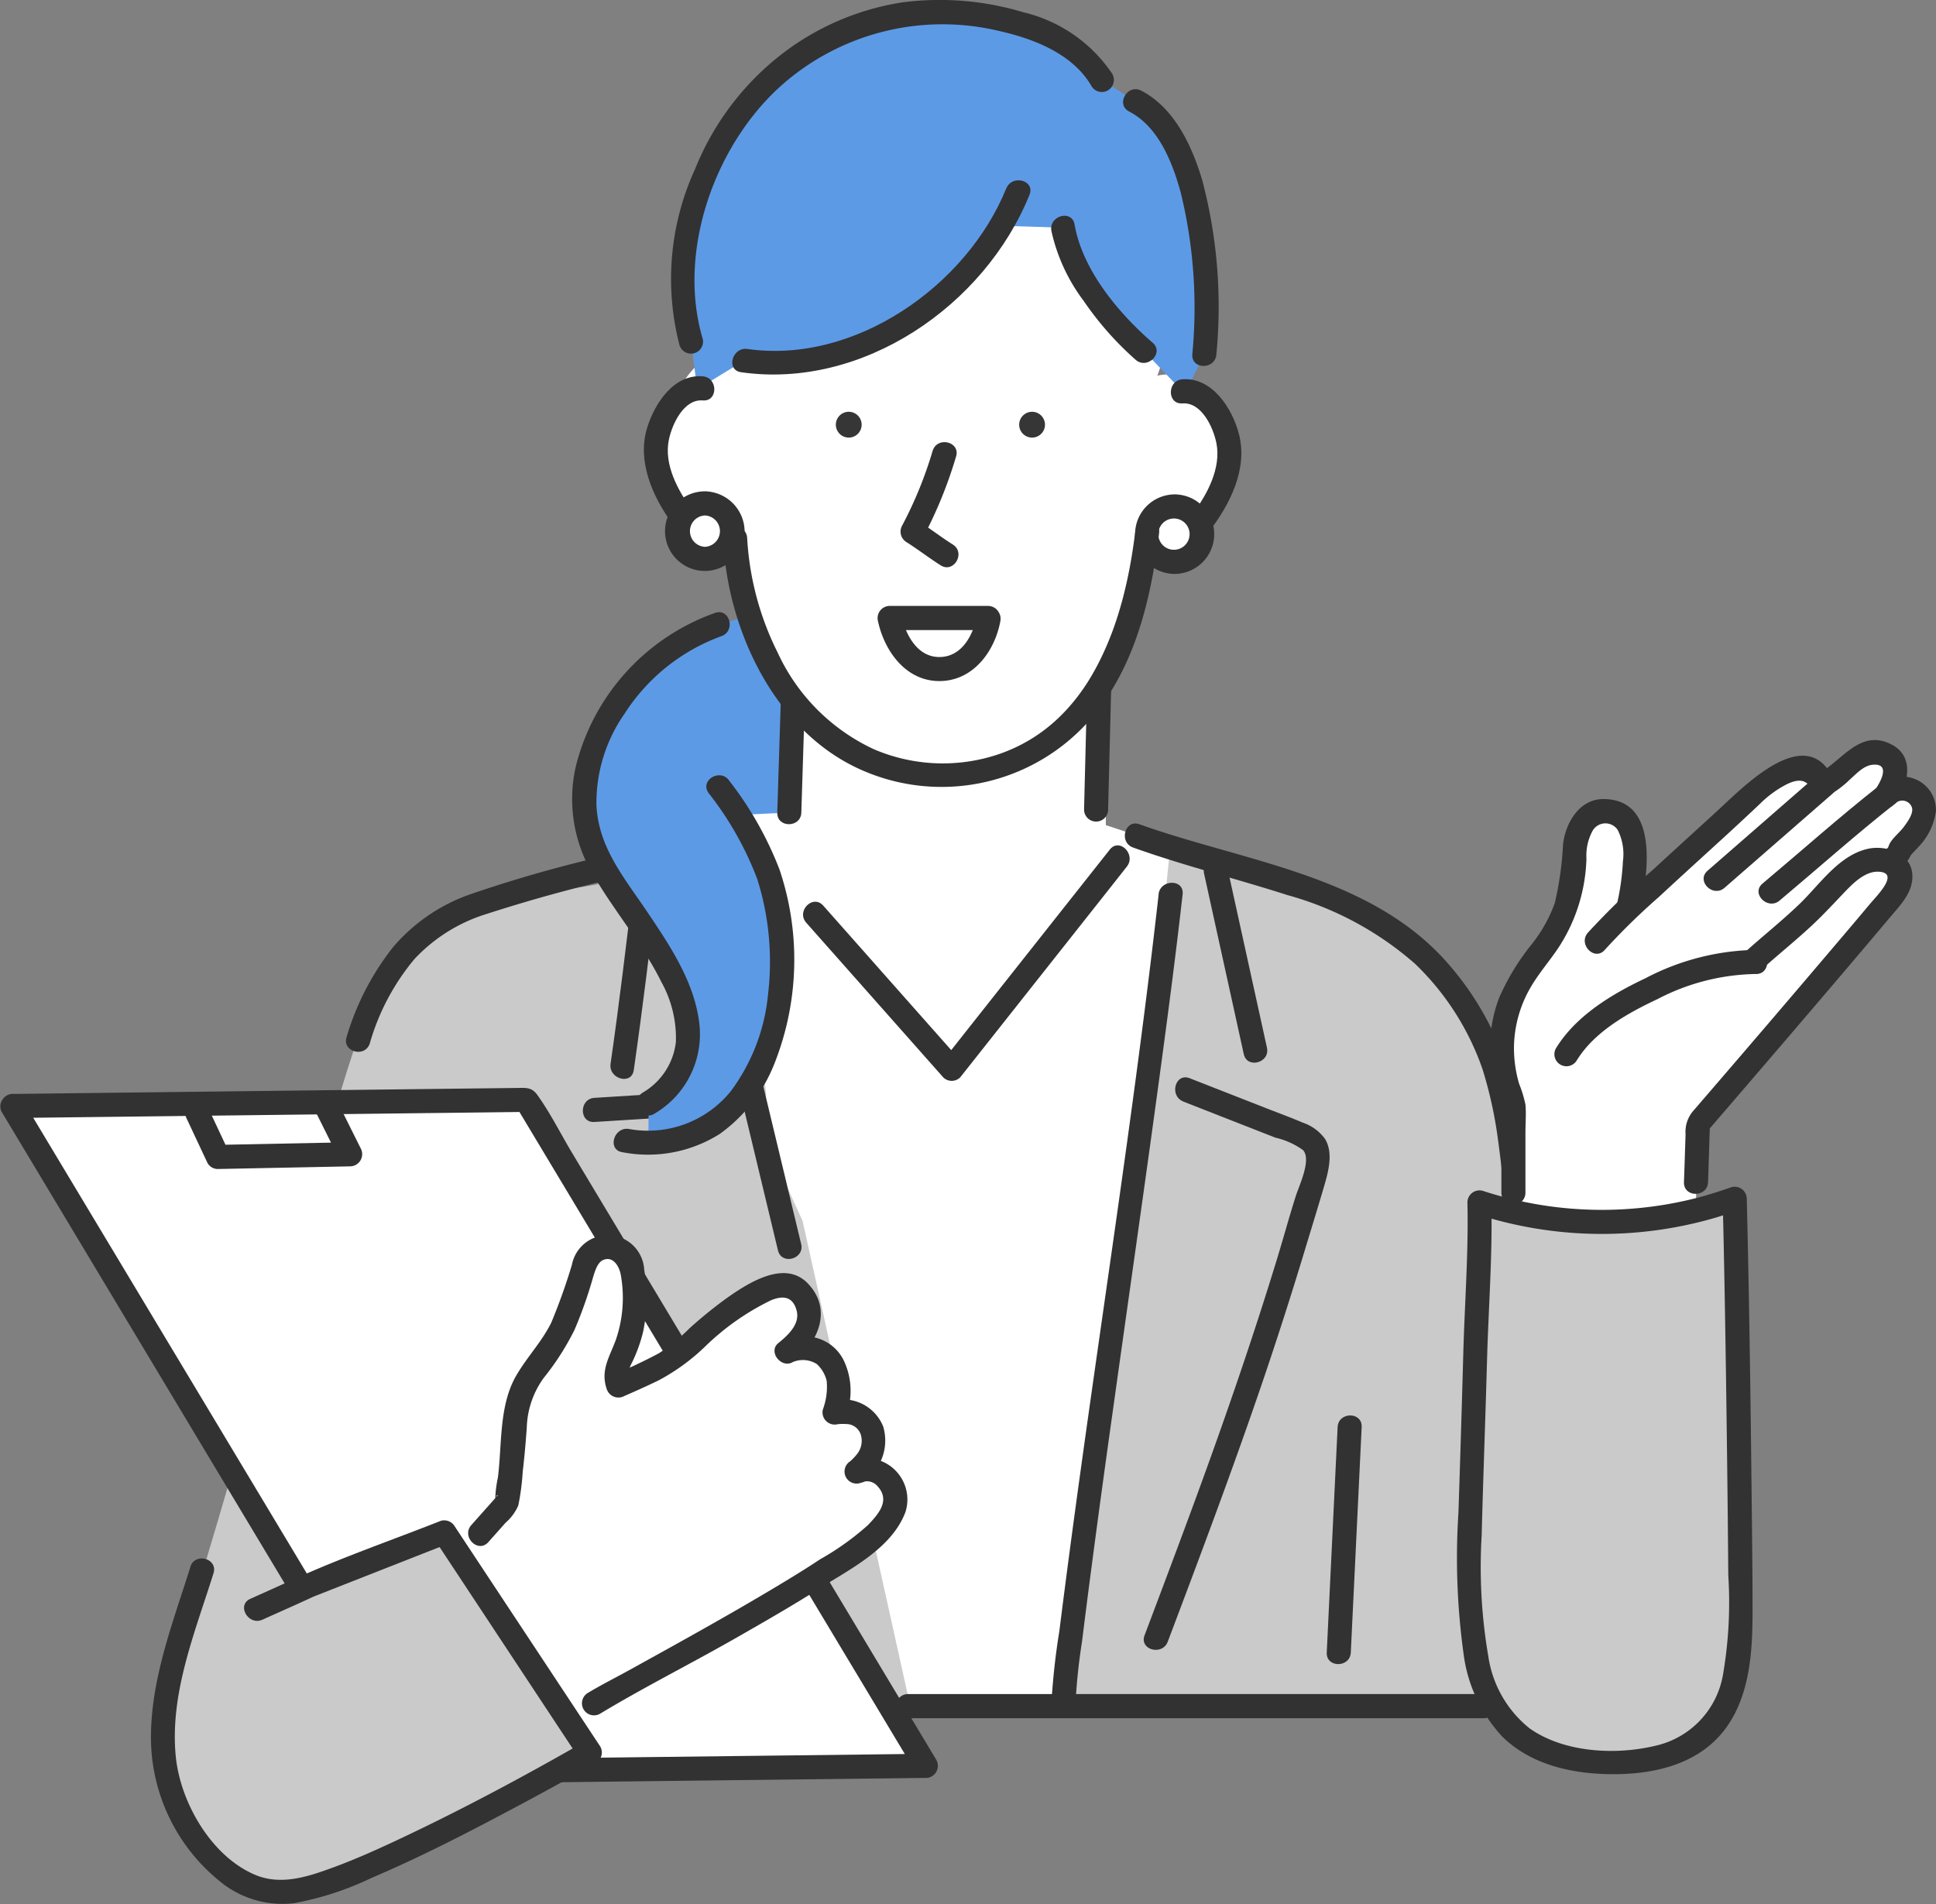 <svg xmlns="http://www.w3.org/2000/svg" width="122" height="120" viewBox="0 0 122 120">
  <rect x="0" y="0" width="122" height="120" fill="#808080" stroke="none"/>
  <g id="グループ_717" data-name="グループ 717" transform="translate(16160 -3303.645)">
    <path id="パス_717" data-name="パス 717" d="M318.707,360.568l-19.513-1-.334,8.193-5.337,1.17,1.167,55.681h26.685l2.168-54.009-4.837-1.6Z" transform="translate(-16409.02 2986.647)" fill="#fff"/>
    <path id="パス_718" data-name="パス 718" d="M80.124,544.016l17.011.836L108.143,508.4l-17.512-.334c-1.876,5.085-6.35,22.492-10.507,35.951" transform="translate(-16227.976 2860.721)" fill="#cacaca"/>
    <path id="パス_719" data-name="パス 719" d="M464.145,446.655a20.225,20.225,0,0,0-2.635-4.438,15.572,15.572,0,0,0-3.6-3.3c-3.067-2.035-6.7-2.976-10.786-4.162l-.153.53v0l-2.92-.924c-.394,3.5-.85,10.09-1.461,14.571-1.741,12.763-4.895,29.011-6.041,39.1,0,0,5.422.328,5.667,0h23.849s.032-33.158-.087-34.138a25.433,25.433,0,0,0-1.831-7.247" transform="translate(-16530.359 2923.218)" fill="#cacaca"/>
    <path id="パス_720" data-name="パス 720" d="M167,451.078c1.35-1.678.068-3.566-1.024-5.845-.832-1.734-.919-6.277-2-7.859-.372-.542-1.541-2.568-1.834-3.01l-4.892,1.729c-2.89.635-6.144.56-8.874,1.731-3.527,1.512-5.385,4.648-6.5,8.162l-1.251,42.723,36.024-.836-6.766-30.493Z" transform="translate(-16279.304 2923.218)" fill="#cacaca"/>
    <path id="パス_721" data-name="パス 721" d="M468.046,422.491c3.2,1.147,6.5,1.959,9.737,3a20.4,20.4,0,0,1,8.036,4.333,16.858,16.858,0,0,1,4.25,6.651,26.588,26.588,0,0,1,.968,4.409,106.507,106.507,0,0,1,.94,12.429c.142,4.453.158,8.909.126,13.363-.024,3.335-.124,6.673-.1,10.009a.758.758,0,0,0,1.516,0c-.061-7.451.206-14.895,0-22.347a121.51,121.51,0,0,0-.91-13.06,31.5,31.5,0,0,0-.956-4.807,18.562,18.562,0,0,0-3.5-6.359c-4.846-5.865-12.972-6.675-19.708-9.088-.92-.33-1.317,1.138-.4,1.466" transform="translate(-16556.641 2934.57)" fill="#323232"/>
    <path id="パス_722" data-name="パス 722" d="M552.085,667.12l-.6,12.45-.085,1.758c-.047.978,1.469.975,1.516,0l.6-12.45q.042-.879.085-1.758c.047-.978-1.469-.975-1.516,0" transform="translate(-16627.793 2726.465)" fill="#323232"/>
    <path id="パス_723" data-name="パス 723" d="M162.785,430.529a84.168,84.168,0,0,0-11.165,2.989,11.261,11.261,0,0,0-4.866,3.332,16.8,16.8,0,0,0-2.927,5.664c-.3.933,1.163,1.333,1.462.4a14.489,14.489,0,0,1,2.812-5.312,10.4,10.4,0,0,1,4.561-2.848,97.093,97.093,0,0,1,10.526-2.763c.953-.21.549-1.676-.4-1.466" transform="translate(-16281.985 2926.489)" fill="#323232"/>
    <path id="パス_724" data-name="パス 724" d="M284.167,430.413l5.192,21.63.728,3.034c.228.951,1.691.548,1.462-.4l-5.192-21.63-.728-3.034c-.228-.951-1.691-.548-1.462.4" transform="translate(-16401.063 2927.372)" fill="#323232"/>
    <path id="パス_725" data-name="パス 725" d="M443.778,446.271c-1.56,13.837-3.775,27.6-5.607,41.4q-.335,2.523-.652,5.048a42.9,42.9,0,0,0-.5,4.636.758.758,0,0,0,1.516,0,37.284,37.284,0,0,1,.414-3.986q.279-2.257.576-4.512.658-5.012,1.364-10.018c.954-6.839,1.938-13.675,2.869-20.517.545-4.012,1.077-8.026,1.531-12.05.109-.97-1.408-.963-1.516,0" transform="translate(-16530.764 2913.736)" fill="#323232"/>
    <path id="パス_726" data-name="パス 726" d="M500.338,436.448q1.245,5.687,2.5,11.37c.21.955,1.672.551,1.462-.4q-1.251-5.685-2.5-11.37c-.209-.955-1.671-.551-1.462.4" transform="translate(-16584.461 2922.257)" fill="#323232"/>
    <path id="パス_727" data-name="パス 727" d="M477.846,527.765l3.894,1.525,1.914.75a4.827,4.827,0,0,1,1.746.789c.538.606-.254,2.238-.464,2.9-.413,1.305-.774,2.628-1.174,3.938-1.545,5.054-3.272,10.048-5.09,15.009-1.069,2.916-2.165,5.822-3.262,8.728-.346.916,1.119,1.312,1.462.4,2.054-5.437,4.1-10.877,5.975-16.38q1.382-4.065,2.626-8.175c.416-1.377.842-2.753,1.247-4.133.269-.916.6-2.117.059-3a2.861,2.861,0,0,0-1.384-1.016c-.756-.323-1.53-.606-2.294-.906l-4.851-1.9c-.909-.356-1.3,1.113-.4,1.466" transform="translate(-16563.283 2845.305)" fill="#323232"/>
    <path id="パス_728" data-name="パス 728" d="M255.15,442.426c-.444,3.759-.895,7.52-1.434,11.267-.138.957,1.323,1.37,1.462.4.559-3.881,1.028-7.777,1.488-11.671.115-.97-1.4-.961-1.516,0" transform="translate(-16375.24 2916.996)" fill="#323232"/>
    <path id="パス_729" data-name="パス 729" d="M333.968,434.921l7.554,8.529,1.078,1.217a.759.759,0,0,0,1.072,0l9.2-11.633,1.3-1.649c.6-.759-.466-1.841-1.072-1.075l-9.2,11.633-1.3,1.649h1.072l-7.554-8.53-1.078-1.217c-.649-.733-1.718.345-1.072,1.075" transform="translate(-16443.162 2926.877)" fill="#323232"/>
    <path id="パス_730" data-name="パス 730" d="M248.747,532.331l-5.768.361c-.969.061-.976,1.581,0,1.52l5.768-.361c.969-.061.976-1.581,0-1.52" transform="translate(-16365.521 2840.145)" fill="#323232"/>
    <path id="パス_731" data-name="パス 731" d="M251.287,335.361c-5.123,1.731-8.5,7.055-8.444,10.961a8.1,8.1,0,0,0,1.646,5.088c.294.441.627.916,1,1.458a37.763,37.763,0,0,1,3,4.911c1.316,2.747,1.493,5.817-1.588,7.745l-.023,2.488a6.991,6.991,0,0,0,4.96-1.874c2.767-2.558,3.776-7.277,3.394-11.243a15.544,15.544,0,0,0-.228-1.555,13.936,13.936,0,0,0-2.462-5.981l3.222-.146.217-6.909.1-.075a17.168,17.168,0,0,1-2.785-5.424Z" transform="translate(-16366.023 3007.645)" fill="#5d9ae6"/>
    <path id="パス_732" data-name="パス 732" d="M246.835,333.388a13.79,13.79,0,0,0-8.776,9.672,9.252,9.252,0,0,0,.829,6.363c1.37,2.514,3.3,4.673,4.575,7.253a7.25,7.25,0,0,1,.9,3.759,4.243,4.243,0,0,1-2.1,3.194c-.816.53-.057,1.847.765,1.313a5.8,5.8,0,0,0,2.813-5.666c-.3-2.634-1.891-4.981-3.337-7.124-1.43-2.119-3.033-4.014-3.147-6.675a9.8,9.8,0,0,1,1.764-5.722,12.2,12.2,0,0,1,6.112-4.9c.916-.32.522-1.789-.4-1.466" transform="translate(-16361.772 3008.884)" fill="#323232"/>
    <path id="パス_733" data-name="パス 733" d="M261.027,402.085a20.423,20.423,0,0,1,3.076,5.43,17.279,17.279,0,0,1,.69,7.189,12.188,12.188,0,0,1-2.353,6.182,6.708,6.708,0,0,1-6.432,2.382c-.955-.14-1.367,1.324-.4,1.466a8.475,8.475,0,0,0,6.134-1.152,9.9,9.9,0,0,0,3.444-4.431,17.781,17.781,0,0,0,.318-12.242,22.027,22.027,0,0,0-3.165-5.591c-.552-.8-1.867-.039-1.309.767" transform="translate(-16376.385 2951.529)" fill="#323232"/>
    <path id="パス_734" data-name="パス 734" d="M310.339,151.619a2.922,2.922,0,0,0-2.991-1.057,11.626,11.626,0,0,0-7.484-15.191l-.087,2.728a16.328,16.328,0,0,1-11.044,8.764c-3.849.846-8.5.538-10.936,3.645-1.146,1.462-1.933,4.854-1.214,6.569s1.815,2.894,3.669,2.843c.19,5.173,2.759,11.189,7.172,13.879a11.754,11.754,0,0,0,13.009-.836c3.569-2.868,5.277-9.363,6.424-13.8.032,1.239,1.878,1.04,3.082.76s1.057-1.468,1.334-2.675.672-1.353.388-2.559a7.207,7.207,0,0,0-1.322-3.067" transform="translate(-16394.416 3176.761)" fill="#fff"/>
    <path id="パス_735" data-name="パス 735" d="M312.211,90.172l-2.085-1.311c-2.2-3.991-10.21-5.127-14.508-3.71a16.152,16.152,0,0,0-9.044,6.861c-2.325,3.807-3.714,8.947-2.342,13.362l.37,2.891c.043,0,.088-.005.132-.005l2.837-1.731c6.236.956,12.962-3.065,16.186-8.5l3.906.122c.4,2.607,3.114,6.08,5.117,7.79l2.412,2.523a1.5,1.5,0,0,1,.227-.017l1.151-2.316c.607-8.513-1.326-14.442-4.358-15.962" transform="translate(-16400.676 3219.843)" fill="#5d9ae6"/>
    <path id="パス_736" data-name="パス 736" d="M478.494,289.506a1.744,1.744,0,0,0-1.741,1.684c0,.022,0,.043,0,.065a1.743,1.743,0,1,0,1.743-1.749" transform="translate(-16564.467 3046.057)" fill="#fff"/>
    <path id="パス_737" data-name="パス 737" d="M283.244,288.252a1.748,1.748,0,1,0,1.689,2.185,1.709,1.709,0,0,0,.055-.436,1.747,1.747,0,0,0-1.745-1.749" transform="translate(-16398.82 3047.12)" fill="#fff"/>
    <path id="パス_738" data-name="パス 738" d="M300.553,296.868c.234,5.518,3.017,11.69,8.079,14.3a12.452,12.452,0,0,0,15.927-3.993c2.168-3.1,3.012-6.925,3.467-10.624.119-.969-1.4-.96-1.516,0-.691,5.621-2.771,12-8.683,13.96a11,11,0,0,1-7.793-.352,12.447,12.447,0,0,1-6.043-6.08,18.4,18.4,0,0,1-1.923-7.209c-.041-.974-1.558-.98-1.516,0" transform="translate(-16414.984 3040.698)" fill="#323232"/>
    <path id="パス_739" data-name="パス 739" d="M376.312,263.372a25.383,25.383,0,0,1-1.93,4.738.775.775,0,0,0,.272,1.04c.736.464,1.422,1,2.158,1.465.829.521,1.591-.793.765-1.313-.737-.463-1.422-1-2.158-1.465l.272,1.04a27.383,27.383,0,0,0,2.083-5.1c.319-.927-1.145-1.325-1.462-.4" transform="translate(-16477.533 3068.661)" fill="#323232"/>
    <path id="パス_740" data-name="パス 740" d="M452.08,369.225l.188-7.5a.758.758,0,0,0-1.516,0q-.094,3.752-.188,7.5a.758.758,0,0,0,1.516,0" transform="translate(-16542.25 2985.442)" fill="#323232"/>
    <path id="パス_741" data-name="パス 741" d="M323.278,366.891q-.108,3.455-.217,6.909c-.031.979,1.486.977,1.516,0q.108-3.455.217-6.909c.031-.979-1.486-.977-1.516,0" transform="translate(-16434.08 2981.057)" fill="#323232"/>
    <path id="パス_742" data-name="パス 742" d="M306.585,84.211a9.345,9.345,0,0,0-5.616-3.9,18.233,18.233,0,0,0-7.629-.624,16.573,16.573,0,0,0-7.534,3.213,17.319,17.319,0,0,0-5.528,7.3,16.6,16.6,0,0,0-.973,11.106.759.759,0,0,0,1.462-.4c-1.66-5.552.793-12.364,5.086-16.1a15.3,15.3,0,0,1,13.5-3.337c2.213.489,4.732,1.437,5.919,3.513a.759.759,0,0,0,1.309-.767" transform="translate(-16396.48 3224.108)" fill="#323232"/>
    <path id="パス_743" data-name="パス 743" d="M271.329,235.5c-1.832-.147-3.048,1.727-3.515,3.279-.623,2.067.335,4.26,1.533,5.92.567.785,1.882.027,1.309-.767-.887-1.229-1.79-2.86-1.463-4.435.206-.992.943-2.572,2.136-2.476.973.078.968-1.442,0-1.52" transform="translate(-16387.043 3091.861)" fill="#323232"/>
    <path id="パス_744" data-name="パス 744" d="M487.393,238.27c1.194-.088,1.929,1.485,2.135,2.479.331,1.6-.6,3.328-1.55,4.549-.591.764.475,1.847,1.072,1.075,1.322-1.708,2.48-3.96,1.9-6.181-.419-1.611-1.682-3.581-3.56-3.442-.967.071-.975,1.592,0,1.52" transform="translate(-16572.879 3090.799)" fill="#323232"/>
    <path id="パス_745" data-name="パス 745" d="M467.155,117.916c1.849.961,2.723,3.191,3.247,5.088a30.645,30.645,0,0,1,.735,10.218c-.067.976,1.45.972,1.516,0a31.15,31.15,0,0,0-.894-10.987c-.644-2.152-1.75-4.546-3.839-5.632-.865-.449-1.633.862-.765,1.313" transform="translate(-16556.002 3192.755)" fill="#323232"/>
    <path id="パス_746" data-name="パス 746" d="M436.919,169.95a11.419,11.419,0,0,0,2.035,4.413,19.945,19.945,0,0,0,3.277,3.713c.735.637,1.812-.434,1.072-1.075-2.147-1.862-4.422-4.572-4.922-7.455-.167-.962-1.628-.554-1.462.4" transform="translate(-16530.664 3148.247)" fill="#323232"/>
    <path id="パス_747" data-name="パス 747" d="M321.614,154.784c-2.49,6.156-9.562,11.1-16.316,10.126-.954-.137-1.367,1.327-.4,1.466,7.65,1.1,15.348-4.184,18.181-11.187.366-.906-1.1-1.3-1.462-.4" transform="translate(-16418.201 3160.728)" fill="#323232"/>
    <path id="パス_748" data-name="パス 748" d="M279.017,283.244a2.508,2.508,0,1,0,2.5,2.509,2.546,2.546,0,0,0-2.5-2.509c-.975-.053-.972,1.467,0,1.52a.989.989,0,0,1,0,1.976.989.989,0,0,1,0-1.976c.97-.056.976-1.576,0-1.52" transform="translate(-16394.594 3051.368)" fill="#323232"/>
    <path id="パス_749" data-name="パス 749" d="M474.258,284.5a2.507,2.507,0,0,0-.19,5.006,2.506,2.506,0,1,0,.19-5.006c-.975-.054-.972,1.466,0,1.52a.986.986,0,1,1-.172,1.963.986.986,0,0,1,.172-1.963c.971-.051.977-1.572,0-1.52" transform="translate(-16560.232 3050.304)" fill="#323232"/>
    <path id="パス_750" data-name="パス 750" d="M371.772,330.75h-6.249a.77.77,0,0,0-.731.962c.413,1.91,1.782,3.805,3.918,3.775,2.09-.03,3.44-1.87,3.794-3.775.177-.956-1.283-1.366-1.462-.4-.226,1.216-.918,2.623-2.332,2.659-1.452.036-2.192-1.438-2.456-2.659l-.731.962h6.249a.761.761,0,0,0,0-1.52" transform="translate(-16469.465 3011.082)" fill="#323232"/>
    <path id="パス_751" data-name="パス 751" d="M348.235,250.265a.813.813,0,1,0,.811.813.812.812,0,0,0-.811-.813" transform="translate(-16454.748 3079.333)" fill="#363636"/>
    <path id="パス_752" data-name="パス 752" d="M424.435,250.265a.813.813,0,1,0,.811.813.812.812,0,0,0-.811-.813" transform="translate(-16519.395 3079.333)" fill="#363636"/>
    <path id="パス_753" data-name="パス 753" d="M650.431,394.24a1.349,1.349,0,0,0-1.943.018l-.01.01-.072.06c.217-.311,1.176-1.8.253-2.456a1.745,1.745,0,0,0-1.715-.12c-.715.309-1.775,1.563-2.462,1.863a2.428,2.428,0,0,0-.674-.87c-1.321-.662-3.077.791-3.961,1.654-.976.955-4.66,4.249-7.233,6.672L632.3,401c.465-2.264.582-4.652-.529-5.381a1.664,1.664,0,0,0-2.151.082,3.948,3.948,0,0,0-.822,2.831c-.382,3.177-.677,3.537-1.98,5.459a13.712,13.712,0,0,0-1.911,2.991,8.535,8.535,0,0,0,.068,6.73v6.61a14.877,14.877,0,0,0,7.762.771,16.232,16.232,0,0,0,3.746-.771v-1.672l.117-3.677s9.306-10.8,12.295-14.422c.38-.458.781-1.415.094-1.893a1.694,1.694,0,0,0-.249-.147l.072-.134c.822-.687.124-.328.831-1.04.632-.635,1.856-2.189.794-3.1" transform="translate(-16689.6 2959.495)" fill="#fff"/>
    <path id="パス_754" data-name="パス 754" d="M625.854,577.065a24.663,24.663,0,0,1-4.638.891,24.23,24.23,0,0,1-9.908-1.166l.008.343c-.17,5.043-.34,12.429-.512,17.474-.088,2.659-.22,5.174-.05,7.762.273,4.142,1,9.7,9.006,9.7a12.518,12.518,0,0,0,2.64-.253c4.178-.9,5.365-4.147,5.365-8.944,0-4.18-.167-18.226-.365-26.309q-.773.278-1.546.5" transform="translate(-16678.082 2802.636)" fill="#cacaca"/>
    <path id="パス_755" data-name="パス 755" d="M621.4,572.035a24.1,24.1,0,0,1-14.143-.274.764.764,0,0,0-.96.733c.076,3.141-.171,6.321-.258,9.462q-.139,5.055-.308,10.108a44.011,44.011,0,0,0,.326,8.892,9.373,9.373,0,0,0,2.446,5.213c1.884,1.846,4.6,2.383,7.151,2.36,2.722-.024,5.522-.763,7.1-3.148,1.382-2.082,1.516-4.773,1.512-7.193,0-2.145-.026-4.289-.049-6.433-.069-6.5-.157-13-.315-19.491a.765.765,0,0,0-.96-.733q-.767.272-1.546.5a.761.761,0,0,0,.4,1.466q.78-.232,1.546-.5l-.96-.733c.135,5.515.214,11.032.282,16.549q.044,3.585.072,7.171a26.879,26.879,0,0,1-.335,6.283,5.551,5.551,0,0,1-4.266,4.473c-2.5.6-5.757.435-7.921-1.1a7.13,7.13,0,0,1-2.6-4.541,33.313,33.313,0,0,1-.419-7.6c.095-3.679.237-7.357.338-11.037.091-3.31.352-6.663.272-9.973l-.96.733a25.568,25.568,0,0,0,14.949.274.761.761,0,0,0-.4-1.466" transform="translate(-16673.826 2806.933)" fill="#323232"/>
    <path id="パス_756" data-name="パス 756" d="M701.438,452.123q.058-1.839.117-3.677l-.222.538q3.488-4.05,6.959-8.114,2.294-2.686,4.57-5.388c.666-.8,1.521-1.622,1.448-2.749-.089-1.367-1.688-1.879-2.832-1.612-1.816.423-3.009,2.249-4.279,3.472-1.1,1.058-2.295,2.005-3.427,3.026-.727.655.348,1.728,1.072,1.075,1.082-.976,2.225-1.883,3.282-2.887.642-.61,1.242-1.257,1.854-1.9.546-.571,1.323-1.385,2.192-1.35,1.386.055-.113,1.527-.506,2q-1.127,1.344-2.264,2.679-4.437,5.224-8.915,10.413a2.032,2.032,0,0,0-.468,1.459q-.048,1.508-.1,3.016c-.031.979,1.485.977,1.516,0" transform="translate(-16753.801 2926.027)" fill="#323232"/>
    <path id="パス_757" data-name="パス 757" d="M658.594,473.33a15.5,15.5,0,0,0-6.944,1.789c-2.12,1-4.395,2.371-5.645,4.425a.759.759,0,0,0,1.309.767c1.109-1.823,3.229-3,5.1-3.88a13.831,13.831,0,0,1,6.179-1.581c.976.037.974-1.483,0-1.52" transform="translate(-16707.961 2890.181)" fill="#323232"/>
    <path id="パス_758" data-name="パス 758" d="M678.244,390.342c.817-1.092,1.275-2.887-.171-3.673-2.044-1.111-3.2,1.086-4.747,1.86l1.037.273c-1.7-3.592-5.581.427-7.236,1.947-1.379,1.265-2.765,2.522-4.141,3.79a49.417,49.417,0,0,0-4.1,3.968c-.634.738.434,1.818,1.072,1.075a42.357,42.357,0,0,1,3.4-3.326c1.259-1.169,2.53-2.326,3.8-3.484q1.293-1.18,2.566-2.38a6.744,6.744,0,0,1,1.731-1.26c.726-.338,1.24-.31,1.593.437a.77.77,0,0,0,1.037.273,6.373,6.373,0,0,0,1.3-.978c.407-.358.868-.887,1.442-.944,1.193-.119.479,1.155.106,1.654-.586.783.73,1.541,1.309.767" transform="translate(-16718.826 2963.924)" fill="#323232"/>
    <path id="パス_759" data-name="パス 759" d="M780.612,407.3a2.734,2.734,0,0,0,.648-.823c.018-.032-.037.027.1-.133s.269-.279.395-.427a4.016,4.016,0,0,0,1.109-2.257,2.092,2.092,0,0,0-1.4-2.06,2.158,2.158,0,0,0-2.243.5c-.735.646.341,1.718,1.072,1.075a.64.64,0,0,1,1.062.258c.106.382-.3.918-.505,1.2-.261.353-.626.63-.862,1-.079.124-.111.267-.18.393q-.033.139.047-.085-.151.15-.315.284c-.74.64.336,1.711,1.072,1.075" transform="translate(-16820.869 2951.114)" fill="#323232"/>
    <path id="パス_760" data-name="パス 760" d="M628.766,417.711c.454-2.213,1.162-6.872-2.357-6.873-1.508,0-2.385,1.511-2.535,2.862a20.371,20.371,0,0,1-.519,3.686,9.085,9.085,0,0,1-1.453,2.6,14.853,14.853,0,0,0-2.057,3.382,8.98,8.98,0,0,0-.516,4.219,15.57,15.57,0,0,0,.579,2.39,2.177,2.177,0,0,1,.081.632v5.043a.758.758,0,0,0,1.516,0v-3.833c0-.566.054-1.163,0-1.727a7.644,7.644,0,0,0-.4-1.314,8.025,8.025,0,0,1-.323-2.261,7.683,7.683,0,0,1,1.008-3.741c.511-.9,1.2-1.684,1.778-2.543a10.785,10.785,0,0,0,1.781-5.652,3.268,3.268,0,0,1,.383-1.734.93.93,0,0,1,1.586-.064,3.379,3.379,0,0,1,.329,1.984,14.922,14.922,0,0,1-.342,2.543c-.2.955,1.265,1.363,1.462.4" transform="translate(-16685.377 2943.168)" fill="#323232"/>
    <path id="パス_761" data-name="パス 761" d="M738.45,404.536c-2.494,1.965-4.875,4.092-7.307,6.133-.749.629.328,1.7,1.072,1.075,2.432-2.041,4.813-4.169,7.307-6.133.767-.6-.313-1.673-1.072-1.075" transform="translate(-16780.074 2948.661)" fill="#323232"/>
    <path id="パス_762" data-name="パス 762" d="M715.111,400.522c-2.258,1.978-4.53,3.94-6.788,5.918-.736.645.34,1.716,1.072,1.075,2.258-1.977,4.53-3.939,6.788-5.918.736-.645-.34-1.716-1.072-1.075" transform="translate(-16760.721 2952.084)" fill="#323232"/>
    <path id="パス_763" data-name="パス 763" d="M5.067,535.949l25.184,41.97,32.394-.384-25.184-41.97Z" transform="translate(-16164.299 2837.401)" fill="#fff"/>
    <path id="パス_764" data-name="パス 764" d="M.113,532.105l6.3,10.5L18.3,562.416l4.755,7.924c.727,1.211,1.381,2.537,2.21,3.682.347.48.737.429,1.245.423l2.888-.034,10.261-.122L58,574.072l.344,0A.767.767,0,0,0,59,572.924l-6.3-10.5L40.813,542.614l-4.755-7.924c-.727-1.211-1.381-2.537-2.21-3.683-.347-.48-.737-.429-1.245-.423l-2.888.034-10.261.122-18.342.218-.344,0a.761.761,0,0,0,0,1.52l10.911-.129,17.482-.207,4-.048-.655-.376,8.521,14.2L54.6,568.534l3.095,5.158.655-1.144-10.911.13-17.482.208-4,.047.655.377-8.522-14.2L4.517,536.5l-3.095-5.157a.759.759,0,0,0-1.309.767" transform="translate(-16160 2841.629)" fill="#323232"/>
    <path id="パス_765" data-name="パス 765" d="M77.009,534.741l1.334,2.843a.744.744,0,0,0,.655.376l8.339-.167a.769.769,0,0,0,.655-1.143l-1.5-3.01c-.437-.875-1.745-.106-1.309.767l1.5,3.01.655-1.144L79,536.44l.655.376-1.334-2.843c-.415-.885-1.723-.114-1.309.767" transform="translate(-16225.266 2839.361)" fill="#323232"/>
    <path id="パス_766" data-name="パス 766" d="M75.428,714.381l-1.256-2.276-2.08-2.741-1.925,3.211-1.328,4.245a18.466,18.466,0,0,0-1.007,8.081c.487,3.361,3.661,8.118,7.462,7.974a10.038,10.038,0,0,0,2.809-.635c5.567-1.891,11.81-5.55,16.671-8.83L85.768,710.7Z" transform="translate(-16217.442 2690.021)" fill="#cacaca"/>
    <path id="パス_767" data-name="パス 767" d="M65.2,712.745c-1.074,3.434-2.44,6.918-2.485,10.56a11.663,11.663,0,0,0,4.343,9.263,6.192,6.192,0,0,0,4.675,1.376,19.376,19.376,0,0,0,4.884-1.594c3-1.277,5.905-2.769,8.781-4.3,1.8-.956,3.588-1.931,5.356-2.944a.769.769,0,0,0,.272-1.04L83,711.926l-1.148-1.737a.77.77,0,0,0-.856-.349c-3.042,1.2-6.156,2.279-9.135,3.623l-2.887,1.3c-.888.4-.118,1.711.765,1.313,1.056-.477,2.119-.94,3.169-1.43.316-.147-.076.026.033-.017l.357-.14,1.456-.573,6.645-2.612-.856-.349L88.563,723.1l1.148,1.737.272-1.04c-3.849,2.206-7.778,4.307-11.794,6.19-1.26.591-2.532,1.161-3.837,1.647-1.622.6-3.384,1.234-5.072.523-2.76-1.162-4.709-4.55-5-7.443-.4-3.971,1.212-7.843,2.375-11.563.293-.936-1.171-1.336-1.462-.4" transform="translate(-16213.201 2689.649)" fill="#323232"/>
    <path id="パス_768" data-name="パス 768" d="M373.026,783.435h36.358a.761.761,0,0,0,0-1.52H373.026a.761.761,0,0,0,0,1.52" transform="translate(-16475.848 2628.499)" fill="#323232"/>
    <path id="パス_769" data-name="パス 769" d="M223.192,610.908a2.319,2.319,0,0,0,.822-2.963c-.6-1.08-2.2-.757-2.2-.757a7.011,7.011,0,0,0,.275-2.068c-.132-.545-.7-1.732-1.444-1.861-.55-.094-1.387-.263-1.826.085.932-.726,1.826-1.876,1.222-3.117a1.578,1.578,0,0,0-1.438-1.085,4.632,4.632,0,0,0-2.015.741,35.256,35.256,0,0,0-5.032,3.958,31.723,31.723,0,0,1-3.364,1.645,2.123,2.123,0,0,1,.063-1.545,8.237,8.237,0,0,0,.907-4.955,3.331,3.331,0,0,0-.408-1.582,1.639,1.639,0,0,0-1.558-.605c-.859.149-1.193,1.177-1.426,2.018a14.18,14.18,0,0,1-2.8,5.628,6.223,6.223,0,0,0-1.334,4.18c-.07,1.311-.489,4.3-.489,4.3l-1.679,1.888,7.172,10.7c.143-.092,10.966-5.964,14.516-8.342.807-.542,1.581-1.048,2.3-1.507.854-.542,2.535-2.353,2.2-3.307-.786-2.239-2.387-1.492-2.471-1.45" transform="translate(-16329.23 2785.493)" fill="#fff"/>
    <path id="パス_770" data-name="パス 770" d="M202.9,621.946c2.779-1.677,5.7-3.141,8.52-4.75,1.788-1.021,3.578-2.045,5.316-3.15,1.942-1.234,4.565-2.519,5.43-4.829a2.608,2.608,0,0,0-3.486-3.19l.765,1.313a3.1,3.1,0,0,0,1.314-3.512,2.73,2.73,0,0,0-3.276-1.6l.933.935a4.461,4.461,0,0,0-.1-3.406,2.7,2.7,0,0,0-1.6-1.458,3.193,3.193,0,0,0-2.41.162l.919,1.194c1.511-1.224,2.313-3.261.777-4.848-1.437-1.486-3.691-.05-5.016.874a28,28,0,0,0-2.432,1.964,11.96,11.96,0,0,1-1.915,1.566,32.548,32.548,0,0,1-2.959,1.392l1.114.454a1.475,1.475,0,0,1,.112-1.2,9.7,9.7,0,0,0,.728-2,10.528,10.528,0,0,0,.067-3.894,2.3,2.3,0,0,0-4.556-.321,37.959,37.959,0,0,1-1.3,3.643c-.6,1.215-1.529,2.168-2.2,3.324-1.1,1.879-.9,4.324-1.162,6.427a7.678,7.678,0,0,0-.165,1.268c.023.431.015-.223.161-.139-.009-.005-.223.251-.236.265l-1.436,1.614c-.648.728.421,1.807,1.072,1.075l1.088-1.223a3.055,3.055,0,0,0,.8-1.085,15.414,15.414,0,0,0,.279-2.147c.111-.922.188-1.841.255-2.766a5.586,5.586,0,0,1,1.082-3.146,16.549,16.549,0,0,0,1.929-3.017,27.283,27.283,0,0,0,1.168-3.315c.107-.34.265-.924.633-1.081.637-.27,1.011.413,1.107.912a8.156,8.156,0,0,1-.3,4.1c-.389,1.081-.988,1.911-.586,3.106a.773.773,0,0,0,1.114.454c.73-.316,1.456-.643,2.172-.991a13.011,13.011,0,0,0,2.913-2.121,15.822,15.822,0,0,1,4.154-2.919c.753-.315,1.39-.251,1.623.663.216.846-.567,1.555-1.155,2.031-.676.547.195,1.635.919,1.194a1.649,1.649,0,0,1,1.5.126,2.1,2.1,0,0,1,.627,1.07,4.1,4.1,0,0,1-.24,1.79.769.769,0,0,0,.932.935c.1-.019-.122.005.057-.006a2.933,2.933,0,0,1,.475-.005.959.959,0,0,1,.945.747,1.338,1.338,0,0,1-.267,1.158,3.334,3.334,0,0,1-.311.34c-.09.092-.195.164-.105.1a.76.76,0,0,0,.765,1.313c-.234.111.159-.04.182-.043a.865.865,0,0,1,.776.31c.815.894.053,1.751-.625,2.457a17.187,17.187,0,0,1-3.008,2.147c-.63.42-1.27.822-1.916,1.214-3.286,2-6.656,3.861-10.021,5.721-.9.5-1.822.958-2.7,1.488a.76.76,0,0,0,.765,1.313" transform="translate(-16325.105 2789.717)" fill="#323232"/>
  </g>
</svg>

